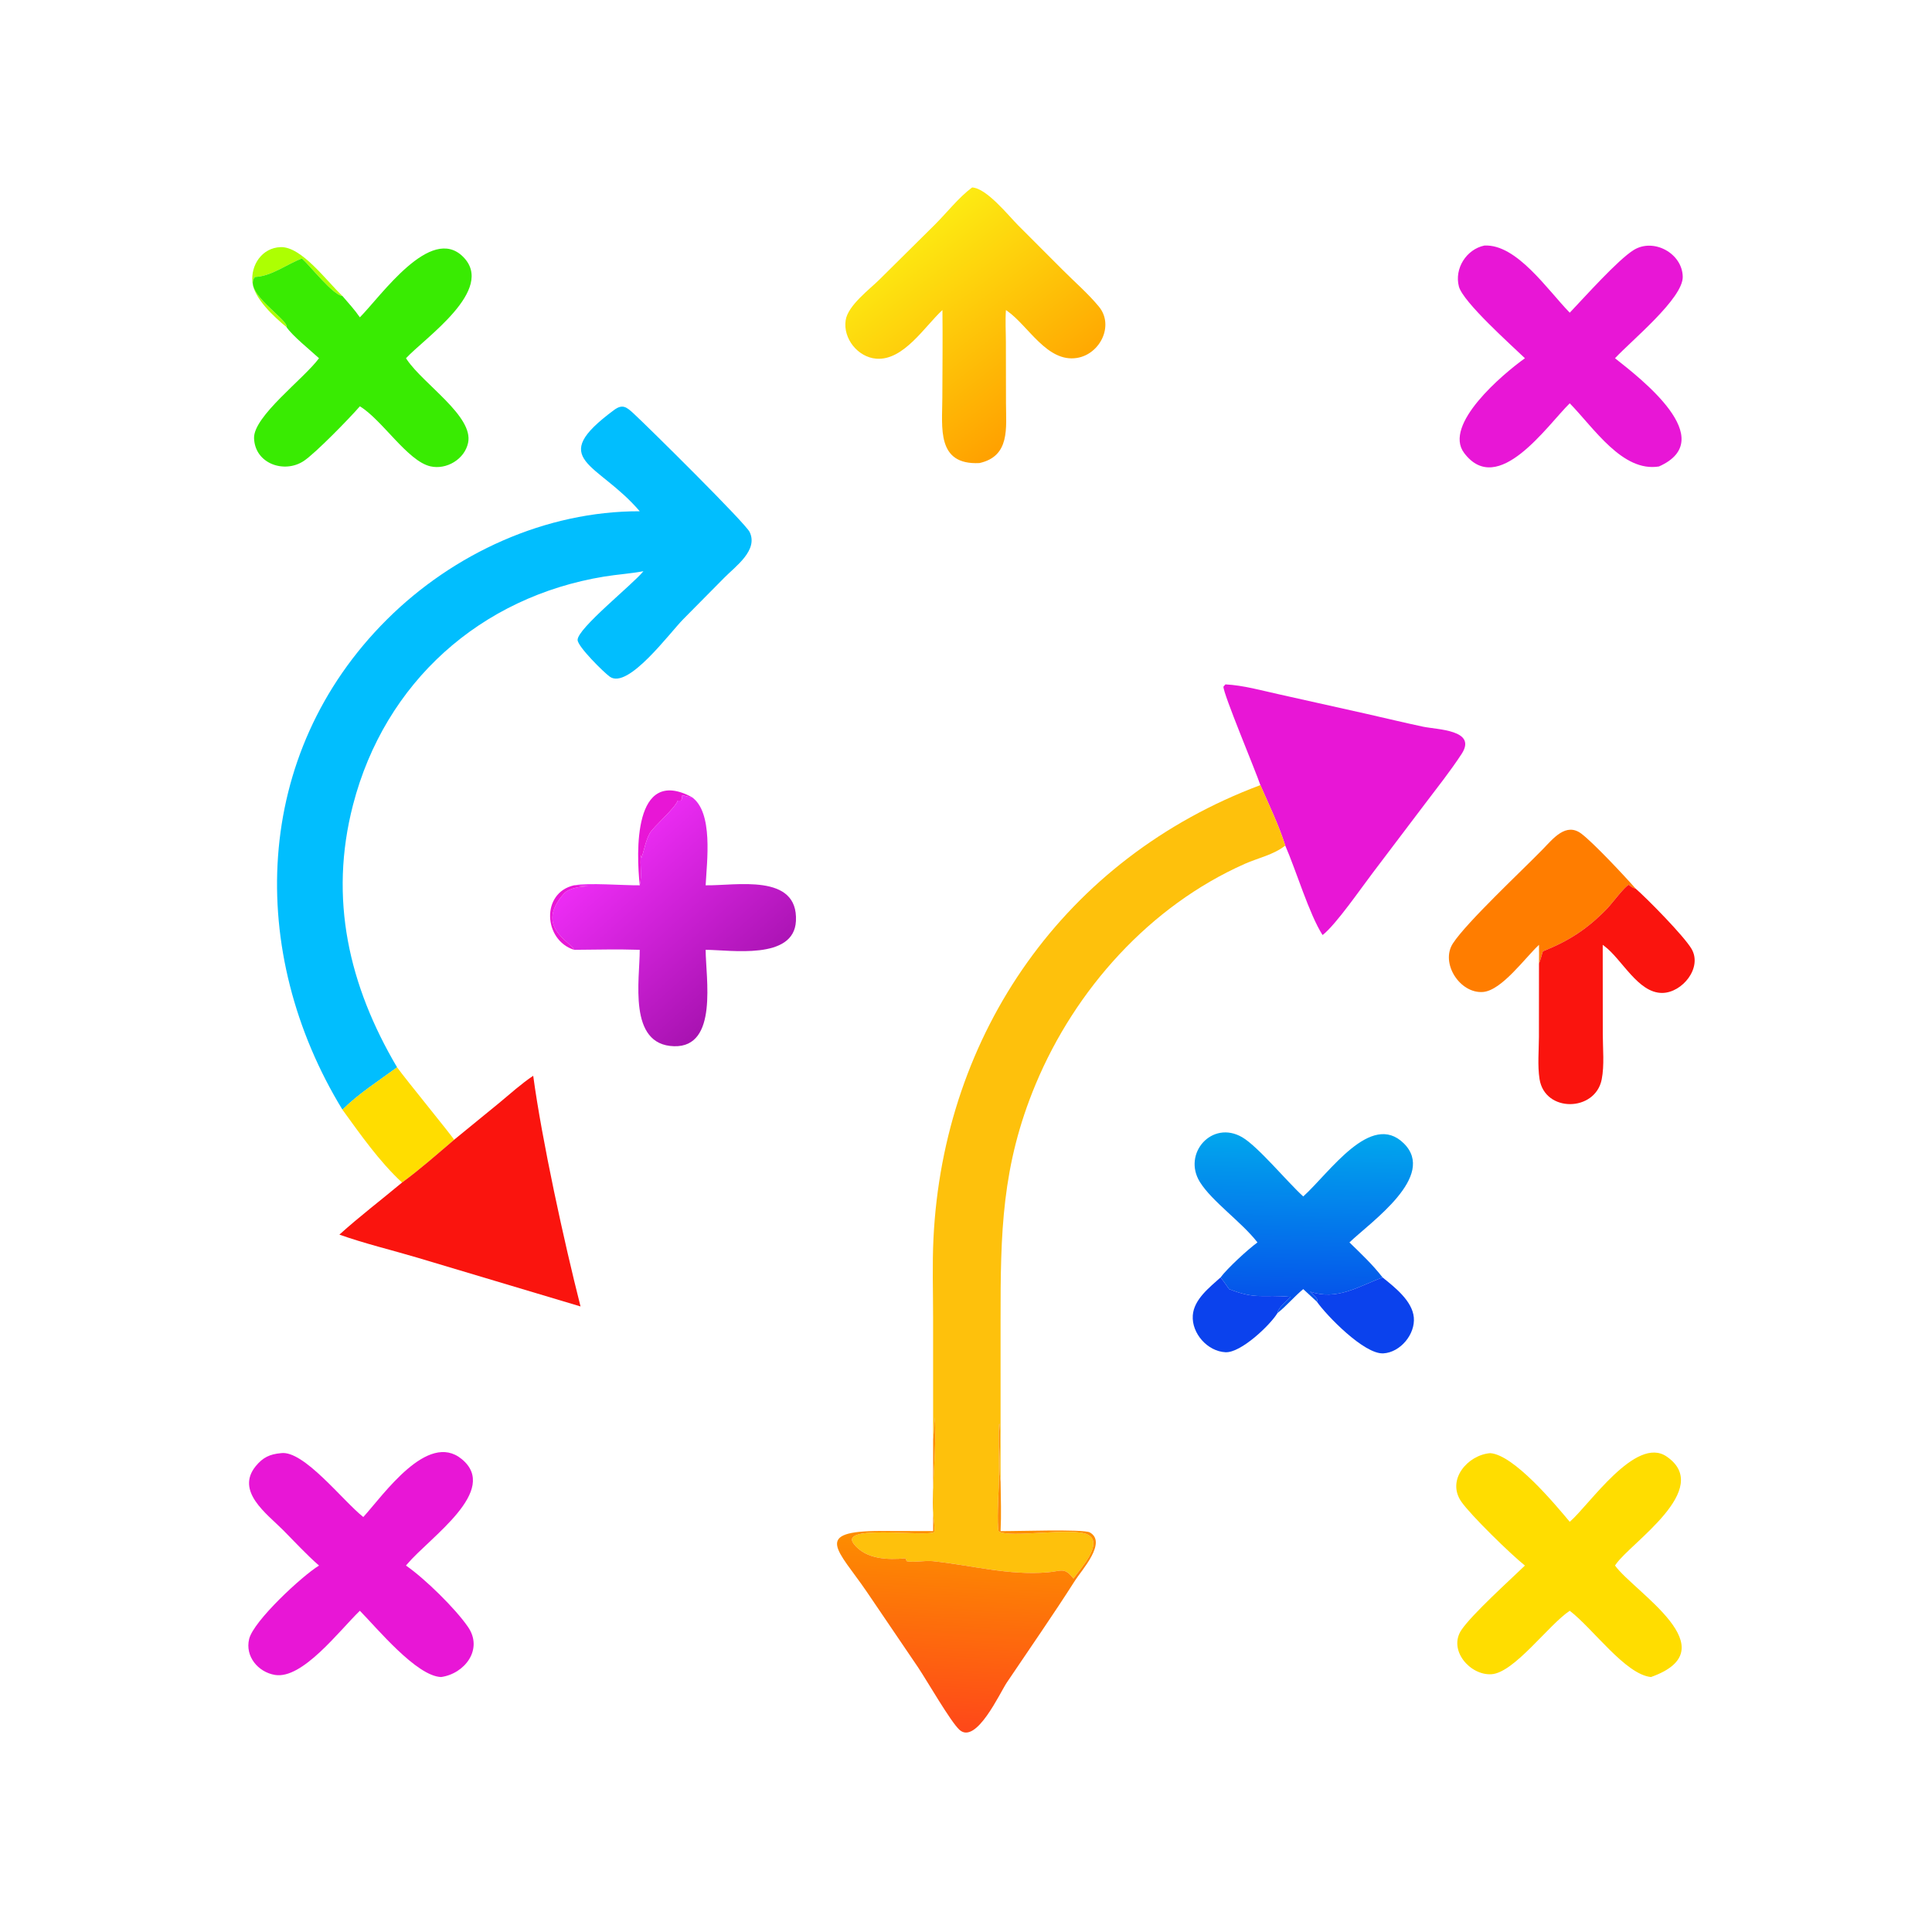 <?xml version="1.0" encoding="utf-8" ?><svg xmlns="http://www.w3.org/2000/svg" xmlns:xlink="http://www.w3.org/1999/xlink" width="1024" height="1024" viewBox="0 0 1024 1024"><defs><linearGradient id="gradient_0" gradientUnits="userSpaceOnUse" x1="276.672" y1="109.994" x2="240.811" y2="63.062"><stop offset="0" stop-color="#FFA100"/><stop offset="1" stop-color="#FDEA12"/></linearGradient></defs><path fill="url(#gradient_0)" transform="scale(2 2)" d="M249.753 82.168C245.075 86.468 239.456 95.628 232.226 95.054C227.346 94.667 223.379 89.734 224.109 84.874C224.702 80.927 230.474 76.666 233.124 74.022L247.615 59.663C250.867 56.45 253.974 52.397 257.615 49.678C261.437 49.842 267.198 57.08 269.805 59.703L281.536 71.445C284.719 74.659 288.356 77.778 291.225 81.264C295.32 86.24 291.543 93.878 285.395 94.859C277.496 96.12 272.529 86.344 266.943 82.419L266.583 82.168C266.381 84.946 266.563 87.832 266.57 90.622L266.597 106.894C266.602 113.377 267.744 120.907 259.553 122.718C248.129 123.276 249.714 113.315 249.73 105.425C249.746 97.675 249.85 89.918 249.753 82.168Z"/><path fill="#E816D6" transform="scale(2 2)" d="M404.122 94.938C400.496 91.443 387.702 80.048 386.621 75.923C385.374 71.16 388.618 66.064 393.373 65.076C401.933 64.625 410.1 76.821 415.998 82.867C419.852 78.838 428.817 68.765 433.004 66.221C438.295 63.006 445.859 67.168 445.944 73.359C446.023 79.101 432.362 90.241 427.994 94.938C434.742 100.293 455.848 116.42 439.642 123.619C429.984 125.184 422.474 113.514 415.998 106.882C410.043 112.706 396.971 131.958 388.007 120.038C382.38 112.556 398.2 99.164 404.122 94.938Z"/><path fill="#ADFF02" transform="scale(2 2)" d="M90.751 78.446C88.252 78.223 82.246 70.496 80.018 68.495C75.968 70.04 71.923 73.235 67.548 73.4C64.26 77.443 76.575 84.777 75.933 86.686C72.688 84.037 67.372 79.138 66.905 74.886C66.395 70.237 69.455 65.658 74.368 65.492C79.92 65.305 86.57 74.501 90.751 78.446Z"/><path fill="#39EB02" transform="scale(2 2)" d="M80.018 68.495C82.246 70.496 88.252 78.223 90.751 78.446C92.324 80.281 94 82.106 95.369 84.097C101.096 78.296 114.153 59.511 122.714 68.04C131.456 76.75 112.528 89.583 107.591 94.938L107.843 95.313C112.291 101.889 125.536 110.311 124.05 117.351C123.132 121.704 118.324 124.559 114.064 123.583C108.012 122.196 101.302 111.289 95.369 107.673C92.726 110.746 83.583 120.128 80.492 122.171C75.352 125.569 67.545 122.904 67.329 116.124C67.145 110.318 80.468 100.446 84.544 94.938C82.29 92.853 77.466 88.981 75.933 86.686C76.575 84.777 64.26 77.443 67.548 73.4C71.923 73.235 75.968 70.04 80.018 68.495Z"/><path fill="#01BEFE" transform="scale(2 2)" d="M170.518 151.378C167.105 152.02 163.587 152.231 160.151 152.793C127.395 158.159 101.998 180.735 93.56 213.273C87.092 238.213 92.478 261.223 105.235 282.855C100.398 286.409 95.007 289.844 90.751 294.08C65.341 252.439 66.714 199.806 102.576 164.139C120.159 146.652 144.588 135.437 169.534 135.489C158.381 122.413 144.67 122.017 162.746 108.644C164.966 107.002 166.046 107.86 167.882 109.555C171.757 113.131 197.529 138.607 198.672 141.001C200.985 145.843 194.908 150.084 191.942 153.104L181.079 164.082C177.455 167.736 166.443 182.78 161.609 179.334C160.005 178.191 153.122 171.389 153.071 169.606C152.986 166.566 167.677 154.898 170.518 151.378Z"/><path fill="#E816D6" transform="scale(2 2)" d="M334.01 208.062C332.884 204.6 324.058 183.628 324.229 181.958L324.755 181.368C329.547 181.616 334.35 182.995 339.031 184.019L362.322 189.219C367.254 190.336 372.184 191.531 377.129 192.58C380.866 193.373 391.536 193.39 387.344 199.801C384.344 204.389 380.853 208.773 377.541 213.147L363.851 231.231C360.8 235.221 353.97 245.155 350.493 247.799C346.962 242.298 343.471 230.625 340.605 224.082C338.884 218.618 336.293 213.314 334.01 208.062Z"/><path fill="#FEC10C" transform="scale(2 2)" d="M247.287 381.381L247.28 349.141C247.282 342.202 247.039 335.175 247.376 328.247C250.024 273.802 282.212 227.445 334.01 208.062C336.293 213.314 338.884 218.618 340.605 224.082C337.533 226.532 333.428 227.355 329.893 228.923C304.72 240.087 284.944 262.19 274.444 287.366C265.434 308.969 265.148 326.785 265.162 349.795L265.164 392.629C264.473 387.671 265.417 382.373 264.872 377.3L264.773 377.427C264.537 382.794 264.936 388.289 264.675 394.165C264.575 396.422 264.194 403.785 264.63 405.8C267.474 407.769 284.369 404.582 288.325 406.719C292.619 409.038 286.075 415.955 284.477 418.341C282.039 415.217 281.348 416.376 277.603 416.689C267.289 417.553 257.411 414.801 247.236 413.726C245.032 413.494 242.217 414.142 240.274 413.738L239.973 412.976C235.243 413.408 229.467 413.258 226.27 409.166C222.101 403.829 245.488 407.406 247.6 405.992C247.808 404.472 247.391 402.957 247.31 401.434C246.852 392.827 248.326 384.185 247.671 375.601C247.588 377.428 247.528 379.259 247.323 381.077L247.287 381.381Z"/><path fill="#E816D6" transform="scale(2 2)" d="M169.534 234.615C168.637 226.031 167.737 203.011 183.286 211.203C182.494 211.217 181.845 211.026 181.092 210.785L180.677 210.912C180.696 211.569 180.852 211.674 180.385 212.179L179.603 212.165C178.852 214.279 173.1 219.143 172.163 220.87C171.153 222.732 170.674 225.278 170.05 227.308L169.862 226.599C169.52 229.235 170.209 232.03 169.534 234.615Z"/><defs><linearGradient id="gradient_1" gradientUnits="userSpaceOnUse" x1="196.408" y1="263.175" x2="162.123" y2="225.107"><stop offset="0" stop-color="#A913B2"/><stop offset="1" stop-color="#ED2CF5"/></linearGradient></defs><path fill="url(#gradient_1)" transform="scale(2 2)" d="M183.286 211.203C189.105 215.193 187.315 228.317 187.004 234.615C194.931 234.766 211.558 231.286 210.932 244.071C210.419 254.528 193.656 251.738 187.004 251.71C187.024 259.134 190.388 277.575 178.645 277.261C166.303 276.932 169.566 259.492 169.534 251.71C163.761 251.52 157.922 251.673 152.144 251.71C151.31 249.551 141.58 245.646 149.421 236.829C152.252 233.646 162.813 235.535 152.144 234.615C155.947 233.892 165.22 234.667 169.534 234.615C170.209 232.03 169.52 229.235 169.862 226.599L170.05 227.308C170.674 225.278 171.153 222.732 172.163 220.87C173.1 219.143 178.852 214.279 179.603 212.165L180.385 212.179C180.852 211.674 180.696 211.569 180.677 210.912L181.092 210.785C181.845 211.026 182.494 211.217 183.286 211.203Z"/><path fill="#FF7D00" transform="scale(2 2)" d="M433.417 235.446C432.679 235.346 432.219 234.935 431.653 234.479C430.674 234.78 427.02 239.634 425.976 240.715C420.765 246.108 415.898 249.307 408.89 252.107C408.516 253.174 408.302 254.298 407.847 255.33C407.878 253.682 407.874 252.04 407.847 250.392C404.202 253.773 397.975 262.485 393.018 262.883C386.905 263.375 381.629 255.226 385.047 249.996C388.713 244.385 403.211 230.85 408.803 225.114C411.582 222.264 414.993 217.84 419.092 220.942C422.327 223.391 430.574 232.193 433.417 235.446Z"/><path fill="#FA140E" transform="scale(2 2)" d="M407.847 255.33C408.302 254.298 408.516 253.174 408.89 252.107C415.898 249.307 420.765 246.108 425.976 240.715C427.02 239.634 430.674 234.78 431.653 234.479C432.219 234.935 432.679 235.346 433.417 235.446C436.563 238.19 446.306 248.088 448.278 251.464C451.204 256.471 445.816 263.087 440.522 263.138C434.111 263.2 429.863 254.239 425.191 250.732L424.909 250.517C424.852 250.475 424.794 250.434 424.737 250.392L424.756 274.049C424.761 277.861 425.208 282.328 424.467 286.062C422.752 294.695 409.397 294.902 407.995 285.97C407.435 282.402 407.814 278.437 407.832 274.812L407.847 255.33Z"/><path fill="#E816D6" transform="scale(2 2)" d="M152.144 251.71C144.009 249.169 143.317 236.569 152.144 234.615C162.813 235.535 152.252 233.646 149.421 236.829C141.58 245.646 151.31 249.551 152.144 251.71Z"/><path fill="#FD0" transform="scale(2 2)" d="M105.235 282.855C107.621 286.175 119.978 301.247 120.337 302.053C115.874 305.846 111.268 309.929 106.544 313.384C100.475 307.753 95.603 300.752 90.751 294.08C95.007 289.844 100.398 286.409 105.235 282.855Z"/><path fill="#FA140E" transform="scale(2 2)" d="M120.337 302.053L132.266 292.307C135.22 289.864 138.117 287.225 141.307 285.088C143.614 302.198 149.493 329.109 153.848 346.223L110.566 333.282C103.743 331.256 96.636 329.565 89.944 327.187C95.264 322.375 101.038 317.992 106.544 313.384C111.268 309.929 115.874 305.846 120.337 302.053Z"/><defs><linearGradient id="gradient_2" gradientUnits="userSpaceOnUse" x1="344.852" y1="343.812" x2="345.652" y2="300.352"><stop offset="0" stop-color="#0554EA"/><stop offset="1" stop-color="#01A7ED"/></linearGradient></defs><path fill="url(#gradient_2)" transform="scale(2 2)" d="M366.4 338.539C359.915 340.937 354.445 344.706 347.2 342.305C347.84 342.931 348.837 343.686 349.161 344.527L348.964 344.933L345.372 341.631C342.978 343.61 340.946 346.079 338.537 347.983C338.694 346.565 341.013 344.736 342.054 343.693C334.519 342.963 333.08 344.51 325.728 341.631C324.986 340.597 324.274 339.507 323.449 338.539C325.354 336.022 330.617 331.177 333.241 329.253C329.067 323.851 321.136 318.357 317.968 313.218C313.32 305.677 321.216 296.725 329.198 301.384C333.416 303.846 341.047 313.129 345.372 317.073C352.387 310.727 363.315 294.42 372.014 302.998C380.822 311.682 363.38 323.751 357.617 329.253C360.678 332.23 363.784 335.15 366.4 338.539Z"/><path fill="#0B42ED" transform="scale(2 2)" d="M347.2 342.305C354.445 344.706 359.915 340.937 366.4 338.539C369.593 341.111 374.26 344.724 374.676 349.118C375.098 353.577 371.108 358.412 366.585 358.656C361.519 358.928 351.546 348.627 348.964 344.933L349.161 344.527C348.837 343.686 347.84 342.931 347.2 342.305Z"/><path fill="#0B42ED" transform="scale(2 2)" d="M338.537 347.983C336.672 351.085 328.886 358.559 324.765 358.355C320 358.12 315.782 353.37 316.1 348.611C316.385 344.356 320.525 341.19 323.449 338.539C324.274 339.507 324.986 340.597 325.728 341.631C333.08 344.51 334.519 342.963 342.054 343.693C341.013 344.736 338.694 346.565 338.537 347.983Z"/><defs><linearGradient id="gradient_3" gradientUnits="userSpaceOnUse" x1="253.662" y1="407.554" x2="251.157" y2="458.286"><stop offset="0" stop-color="#FD8D00"/><stop offset="1" stop-color="#FE4819"/></linearGradient></defs><path fill="url(#gradient_3)" transform="scale(2 2)" d="M247.287 381.381L247.323 381.077C247.528 379.259 247.588 377.428 247.671 375.601C248.326 384.185 246.852 392.827 247.31 401.434C247.391 402.957 247.808 404.472 247.6 405.992C245.488 407.406 222.101 403.829 226.27 409.166C229.467 413.258 235.243 413.408 239.973 412.976L240.274 413.738C242.217 414.142 245.032 413.494 247.236 413.726C257.411 414.801 267.289 417.553 277.603 416.689C281.348 416.376 282.039 415.217 284.477 418.341C286.075 415.955 292.619 409.038 288.325 406.719C284.369 404.582 267.474 407.769 264.63 405.8C264.194 403.785 264.575 396.422 264.675 394.165C264.936 388.289 264.537 382.794 264.773 377.427L264.872 377.3C265.417 382.373 264.473 387.671 265.164 392.629C265.225 396.991 265.378 401.401 265.164 405.758C268.461 405.839 287.128 405.153 288.822 406.114C293.451 408.74 286.596 416.184 284.919 418.819C279.1 427.961 272.861 436.902 266.812 445.898C264.99 448.608 258.69 462.458 254.256 458.41C251.928 456.286 245.618 445.335 243.326 441.91L229.696 421.826C222.118 410.716 215.103 405.702 233.504 405.723L247.287 405.758L247.287 381.381Z"/><path fill="#E816D6" transform="scale(2 2)" d="M84.544 414.889C81.161 411.935 78.18 408.662 75.018 405.484C70.732 401.178 62.324 395.204 67.787 388.527C69.695 386.196 71.541 385.369 74.459 385.101C80.488 384.247 90.841 397.73 96.279 402.028C101.687 396.074 113.313 379.269 122.341 386.653C132.529 394.985 113.932 407.378 107.914 414.503L107.591 414.889C112.557 418.32 120.67 426.266 124.032 431.161C128.126 437.122 123.138 443.549 116.914 444.43C110.404 444.253 99.829 431.388 95.369 426.869C89.864 432.196 80.154 445.079 72.874 443.874C68.391 443.132 64.905 438.953 66.025 434.354C67.198 429.537 80.09 417.608 84.544 414.889Z"/><path fill="#FD0" transform="scale(2 2)" d="M404.122 414.889C400.515 412.052 389.684 401.488 387.23 397.907C383.289 392.157 388.958 385.571 394.934 385.101C401.184 385.553 411.998 398.507 415.998 403.291C421.129 398.919 433.489 380.368 441.684 385.998C454.166 394.573 432.112 408.854 428.226 414.547L427.994 414.889C433.197 422.026 458.362 437.021 437.529 444.43C430.75 443.758 422.172 431.597 415.998 426.869C410.386 430.598 401.257 443.331 395.232 443.69C389.543 444.029 383.728 437.26 387.291 431.96C390.073 427.819 400.207 418.673 404.122 414.889Z"/></svg>